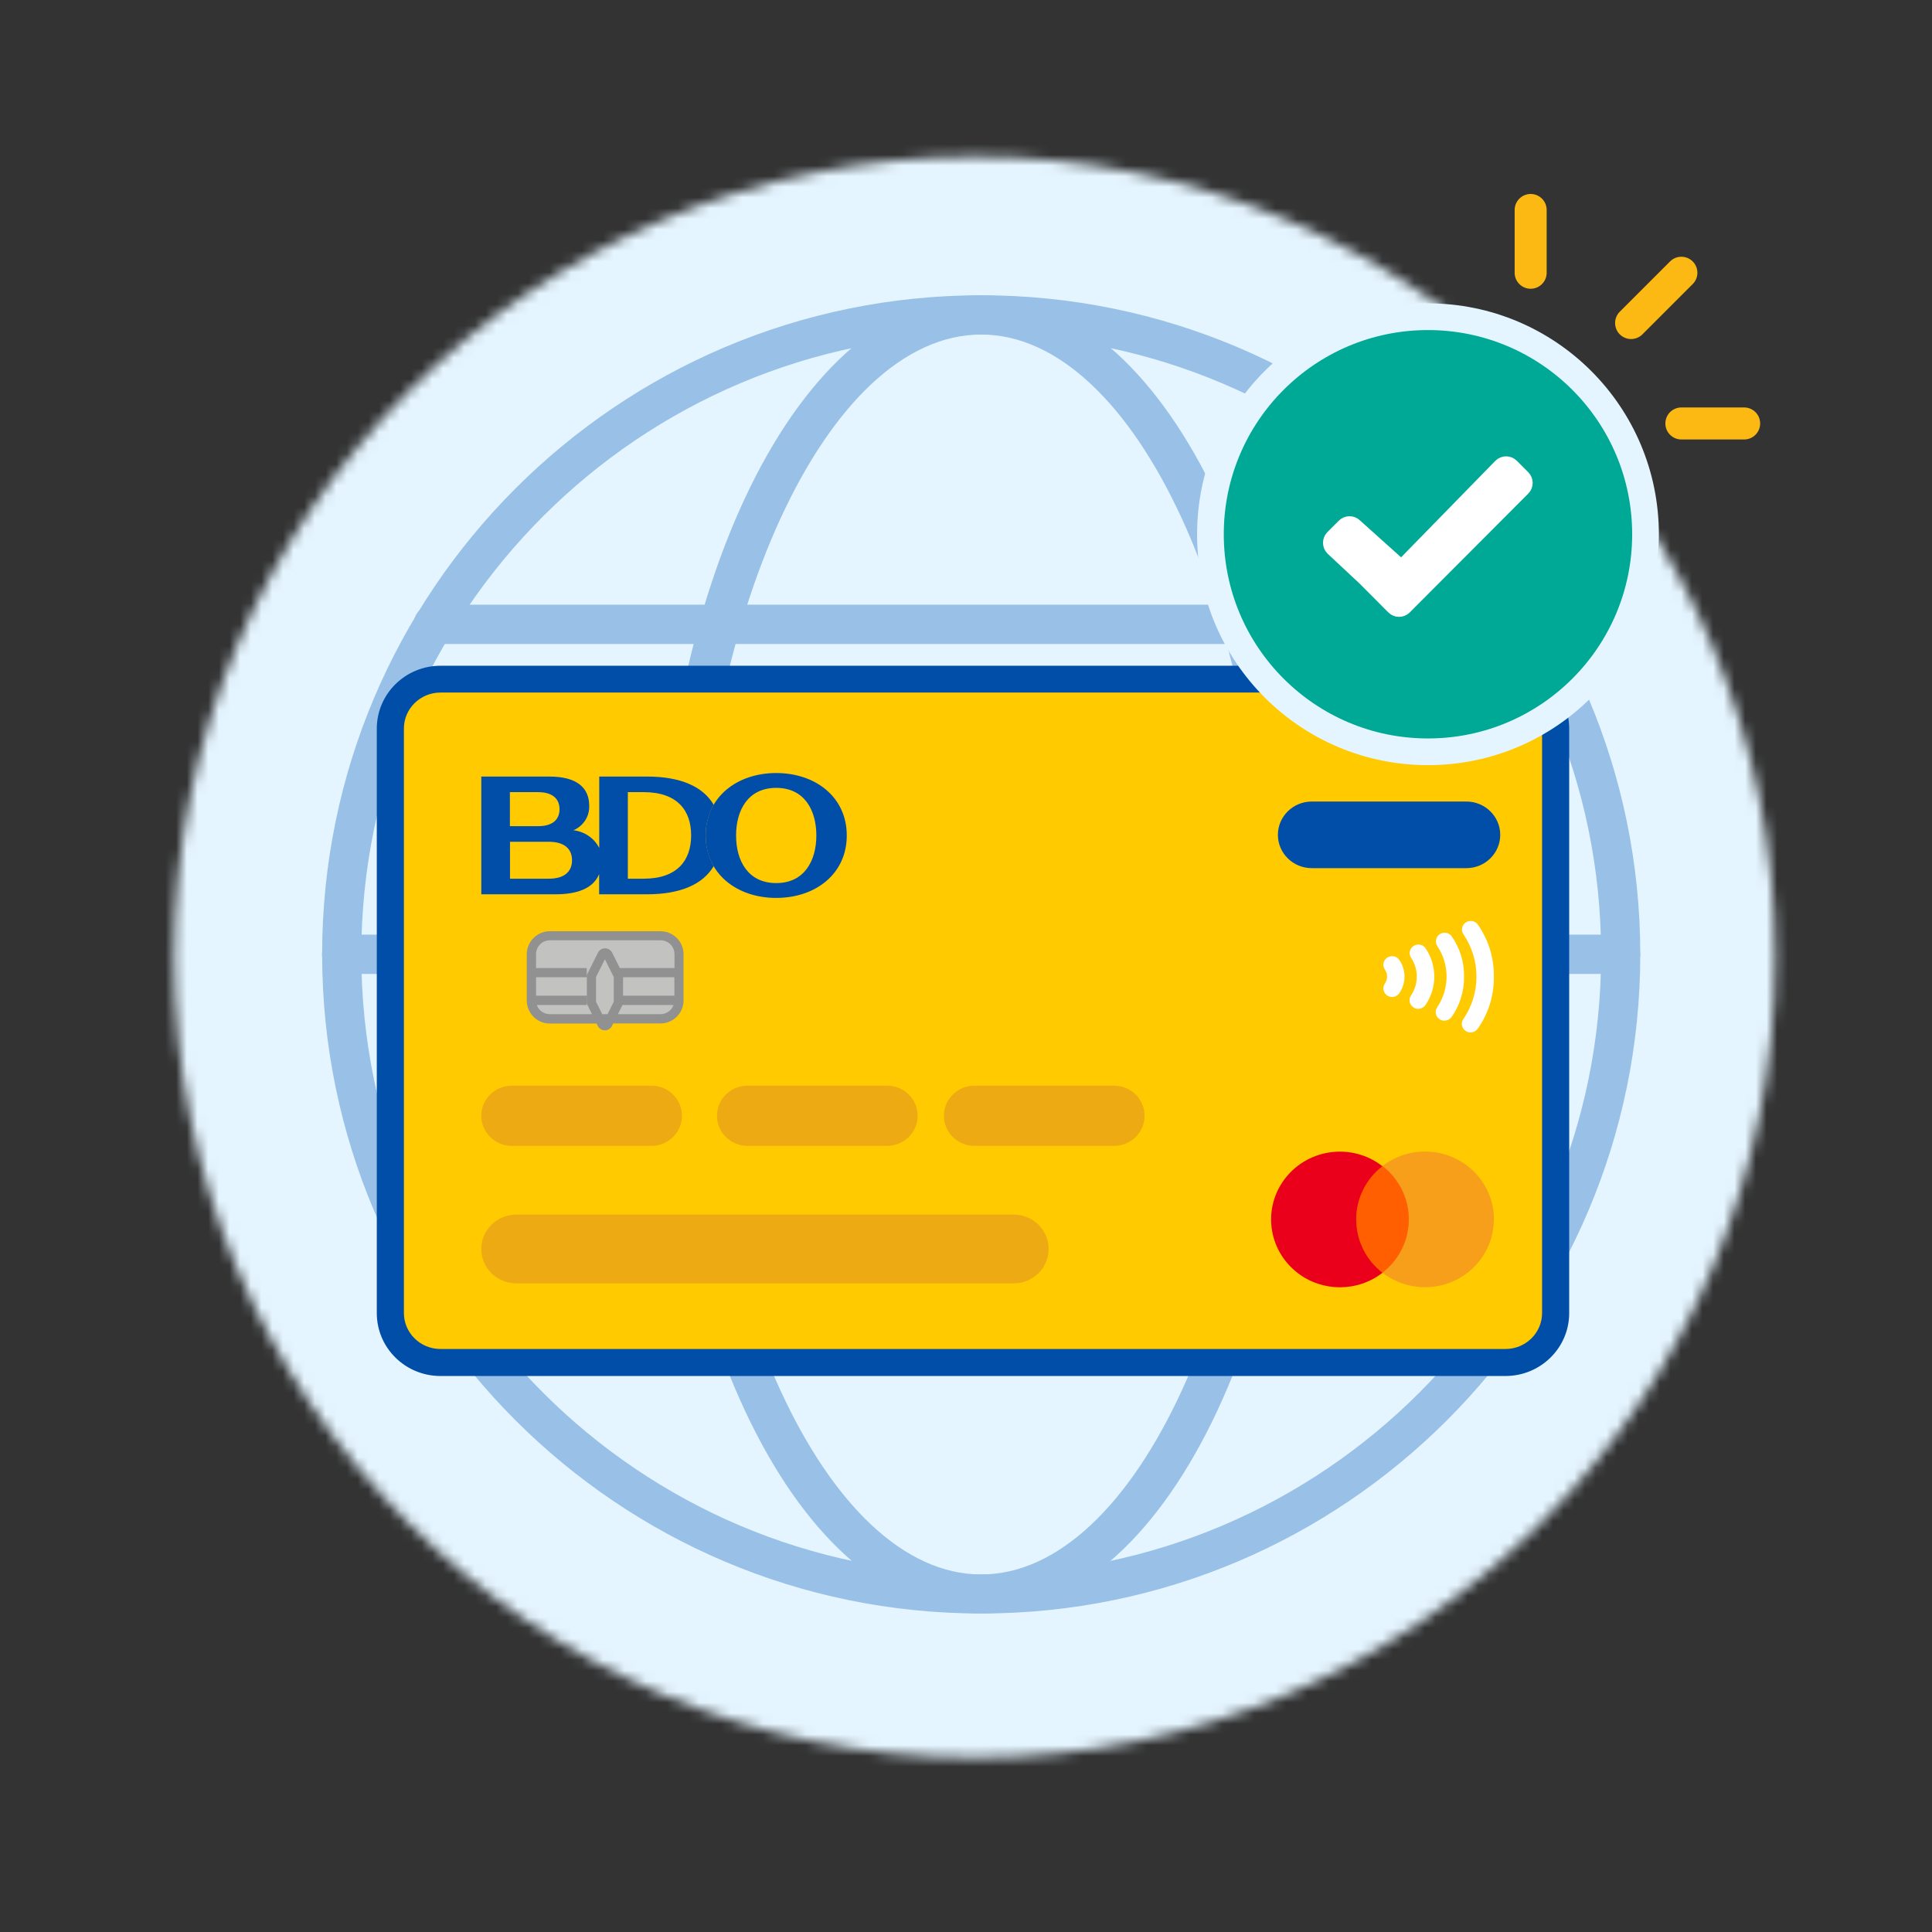 <svg width="181" height="181" viewBox="0 0 181 181" fill="none" xmlns="http://www.w3.org/2000/svg">
<rect x="0" y="0" width="181" height="181" fill="#333333" stroke="none"/>
<mask id="mask0_33_252" style="mask-type:luminance" maskUnits="userSpaceOnUse" x="0" y="0" width="181" height="181">
<path d="M180.81 0.172H0.81V180.172H180.81V0.172Z" fill="white"/>
</mask>
<g mask="url(#mask0_33_252)">
<mask id="mask1_33_252" style="mask-type:luminance" maskUnits="userSpaceOnUse" x="16" y="14" width="151" height="151">
<path d="M16.31 89.672C16.31 131.092 49.89 164.672 91.31 164.672C132.73 164.672 166.31 131.092 166.31 89.672C166.31 48.252 132.73 14.672 91.31 14.672C49.89 14.672 16.31 48.252 16.31 89.672Z" fill="white"/>
</mask>
<g mask="url(#mask1_33_252)">
<path d="M208.45 7.672H-30.55V178.672H208.45V7.672Z" fill="#E5F5FF"/>
<path d="M96.59 41.672H78.59C77.49 41.672 76.59 40.772 76.59 39.672C76.59 38.572 77.49 37.672 78.59 37.672H96.59C97.69 37.672 98.59 38.572 98.59 39.672C98.59 40.772 97.69 41.672 96.59 41.672Z" fill="#E5F5FF"/>
<path d="M104.59 39.672C104.59 40.772 103.69 41.672 102.59 41.672C101.49 41.672 100.59 40.772 100.59 39.672C100.59 38.572 101.49 37.672 102.59 37.672C103.69 37.672 104.59 38.572 104.59 39.672Z" fill="#E5F5FF"/>
<path d="M208.45 7.672H-30.55V178.672H208.45V7.672Z" fill="#E5F5FF"/>
<path d="M96.59 41.672H78.59C77.49 41.672 76.59 40.772 76.59 39.672C76.59 38.572 77.49 37.672 78.59 37.672H96.59C97.69 37.672 98.59 38.572 98.59 39.672C98.59 40.772 97.69 41.672 96.59 41.672Z" fill="#E5F5FF"/>
<path d="M104.59 39.672C104.59 40.772 103.69 41.672 102.59 41.672C101.49 41.672 100.59 40.772 100.59 39.672C100.59 38.572 101.49 37.672 102.59 37.672C103.69 37.672 104.59 38.572 104.59 39.672Z" fill="#E5F5FF"/>
<path d="M208.45 7.672H-30.55V178.672H208.45V7.672Z" fill="#E5F5FF"/>
</g>
<path d="M91.92 151.162C57.88 151.162 30.18 123.462 30.18 89.412C30.18 55.362 57.88 27.662 91.92 27.662C125.96 27.662 153.67 55.362 153.67 89.412C153.67 123.462 125.97 151.162 91.92 151.162ZM91.92 31.342C59.9 31.342 33.85 57.392 33.85 89.422C33.85 121.452 59.9 147.502 91.92 147.502C123.94 147.502 150 121.452 150 89.422C150 57.392 123.95 31.342 91.92 31.342Z" fill="#99C1E7"/>
<path d="M91.92 151.162C74.87 151.162 61.52 124.042 61.52 89.412C61.52 54.782 74.87 27.662 91.92 27.662C108.97 27.662 122.32 54.782 122.32 89.412C122.32 124.042 108.97 151.162 91.92 151.162ZM91.92 31.342C77.43 31.342 65.19 57.942 65.19 89.422C65.19 120.902 77.43 147.502 91.92 147.502C106.41 147.502 118.65 120.902 118.65 89.422C118.65 57.942 106.41 31.342 91.92 31.342Z" fill="#99C1E7"/>
<path d="M151.82 91.243H32.01C31 91.243 30.17 90.422 30.17 89.403C30.17 88.382 30.99 87.562 32.01 87.562H151.82C152.83 87.562 153.66 88.382 153.66 89.403C153.66 90.422 152.84 91.243 151.82 91.243Z" fill="#99C1E7"/>
<path d="M143.23 60.332H40.59C39.58 60.332 38.75 59.512 38.75 58.492C38.75 57.472 39.57 56.652 40.59 56.652H143.23C144.24 56.652 145.07 57.472 145.07 58.492C145.07 59.512 144.25 60.332 143.23 60.332Z" fill="#99C1E7"/>
<path d="M145.03 118.932H38.79C37.78 118.932 36.95 118.112 36.95 117.092C36.95 116.072 37.77 115.252 38.79 115.252H145.03C146.04 115.252 146.87 116.072 146.87 117.092C146.87 118.112 146.05 118.932 145.03 118.932Z" fill="#99C1E7"/>
<path d="M41.27 62.611H141.04C144.2 62.611 146.76 65.131 146.76 68.251V123.011C146.76 126.121 144.2 128.651 141.04 128.651H41.27C38.11 128.651 35.55 126.131 35.55 123.011V68.251C35.55 65.141 38.11 62.611 41.27 62.611Z" fill="#FFCA00"/>
<path d="M41.27 64.631C39.24 64.631 37.59 66.251 37.59 68.251V123.011C37.59 125.011 39.24 126.631 41.27 126.631H141.04C143.07 126.631 144.72 125.011 144.72 123.011V68.251C144.72 66.251 143.07 64.631 141.04 64.631H41.27ZM41.27 62.621H141.04C144.2 62.621 146.76 65.141 146.76 68.261V123.021C146.76 126.131 144.2 128.661 141.04 128.661H41.27C38.11 128.661 35.55 126.141 35.55 123.021V68.261C35.55 65.151 38.11 62.621 41.27 62.621Z" fill="#004EA8" stroke="#004EA8" stroke-width="0.5" stroke-miterlimit="10"/>
<path d="M72.72 72.422C69.05 72.422 66.11 74.672 66.11 78.272C66.11 81.872 69.04 84.122 72.72 84.122C76.4 84.122 79.33 81.872 79.33 78.272C79.33 74.672 76.4 72.422 72.72 72.422ZM72.72 82.732C70.07 82.732 68.96 80.632 68.96 78.272C68.96 75.912 70.07 73.812 72.72 73.812C75.37 73.812 76.48 75.912 76.48 78.272C76.48 80.632 75.36 82.732 72.72 82.732Z" fill="#004EA8"/>
<path d="M60.61 72.752H56.14V79.442C55.67 78.522 54.76 77.902 53.72 77.782C54.65 77.392 55.24 76.482 55.2 75.482C55.2 73.832 54.09 72.752 51.46 72.752H45.09V83.782H52.04C54.11 83.782 55.58 83.222 56.13 81.892V83.782H60.6C63.72 83.782 65.83 82.872 66.86 81.152C65.86 79.362 65.86 77.182 66.86 75.392C65.84 73.662 63.72 72.752 60.61 72.752ZM47.77 74.212H50.41C51.77 74.212 52.42 74.842 52.42 75.812C52.42 76.782 51.77 77.402 50.41 77.402H47.77V74.212ZM51.42 82.322H47.78V78.862H51.42C52.89 78.862 53.59 79.542 53.59 80.592C53.59 81.642 52.89 82.322 51.42 82.322ZM60.3 82.322H58.82V74.212H60.3C63.47 74.212 64.75 75.942 64.75 78.262C64.75 80.582 63.47 82.322 60.3 82.322Z" fill="#004EA8"/>
<path d="M47.95 101.711H61.03C62.61 101.711 63.89 102.971 63.89 104.531C63.89 106.091 62.61 107.351 61.03 107.351H47.95C46.37 107.351 45.09 106.091 45.09 104.531C45.09 102.971 46.37 101.711 47.95 101.711Z" fill="#EEAA13"/>
<path d="M70.03 101.711H83.11C84.69 101.711 85.97 102.971 85.97 104.531C85.97 106.091 84.69 107.351 83.11 107.351H70.03C68.45 107.351 67.17 106.091 67.17 104.531C67.17 102.971 68.45 101.711 70.03 101.711Z" fill="#EEAA13"/>
<path d="M91.29 101.711H104.37C105.95 101.711 107.23 102.971 107.23 104.531C107.23 106.091 105.95 107.351 104.37 107.351H91.29C89.71 107.351 88.43 106.091 88.43 104.531C88.43 102.971 89.71 101.711 91.29 101.711Z" fill="#EEAA13"/>
<path d="M48.36 113.791H94.97C96.78 113.791 98.24 115.231 98.24 117.011C98.24 118.791 96.78 120.231 94.97 120.231H48.36C46.55 120.231 45.09 118.791 45.09 117.011C45.09 115.231 46.55 113.791 48.36 113.791Z" fill="#EEAA13"/>
<path d="M137.29 96.571C136.92 96.311 136.84 95.801 137.11 95.451C138.73 93.051 138.73 89.941 137.11 87.541C136.85 87.171 136.95 86.671 137.32 86.421C137.68 86.181 138.16 86.251 138.43 86.591C139.45 88.031 139.98 89.741 139.95 91.491C139.98 93.241 139.45 94.961 138.43 96.391C138.16 96.751 137.65 96.831 137.29 96.571ZM134.84 95.461C134.47 95.201 134.39 94.701 134.66 94.341C135.81 92.611 135.81 90.371 134.66 88.641C134.41 88.271 134.51 87.771 134.88 87.521C135.24 87.281 135.72 87.361 135.98 87.691C136.77 88.801 137.18 90.131 137.16 91.491C137.18 92.851 136.77 94.181 135.98 95.291C135.71 95.651 135.2 95.731 134.84 95.471V95.461ZM132.39 94.351C132.02 94.091 131.94 93.591 132.21 93.231C132.91 92.171 132.91 90.811 132.21 89.751C131.95 89.381 132.05 88.881 132.42 88.631C132.78 88.391 133.27 88.461 133.53 88.801C134.65 90.421 134.65 92.561 133.53 94.181C133.26 94.541 132.75 94.621 132.39 94.361V94.351ZM129.94 93.241C129.57 92.981 129.49 92.481 129.76 92.121C130.01 91.731 130.01 91.241 129.76 90.851C129.49 90.491 129.58 89.991 129.94 89.731C130.31 89.471 130.82 89.551 131.08 89.911C131.75 90.861 131.75 92.121 131.08 93.071C130.81 93.431 130.3 93.511 129.94 93.251V93.241Z" fill="white"/>
<path d="M132.62 109.252H126.41V119.242H132.62V109.252Z" fill="#FF5F00"/>
<path d="M127.05 114.242C127.05 112.292 127.96 110.452 129.51 109.252C126.71 107.082 122.66 107.562 120.46 110.322C118.26 113.082 118.75 117.072 121.55 119.242C123.89 121.052 127.18 121.052 129.52 119.242C127.96 118.042 127.05 116.202 127.06 114.252" fill="#EB001B"/>
<path d="M139.95 114.242C139.95 117.752 137.06 120.592 133.5 120.592C132.05 120.592 130.65 120.112 129.52 119.232C132.32 117.062 132.81 113.072 130.61 110.312C130.29 109.912 129.93 109.552 129.52 109.242C132.32 107.072 136.37 107.552 138.58 110.312C139.47 111.432 139.96 112.812 139.96 114.232" fill="#F79E1B"/>
<path d="M51.5 87.682H61.87C62.82 87.682 63.6 88.452 63.6 89.412V93.732C63.6 94.682 62.83 95.462 61.87 95.462H51.5C50.54 95.462 49.77 94.692 49.77 93.732V89.412C49.77 88.452 50.54 87.682 51.5 87.682Z" fill="#C2C2C1"/>
<path d="M56.01 96.142L55.89 95.892H51.51C50.32 95.892 49.35 94.922 49.35 93.732V89.402C49.35 88.212 50.32 87.242 51.51 87.242H61.88C63.07 87.242 64.04 88.212 64.04 89.402V93.722C64.04 94.912 63.07 95.882 61.88 95.882H57.45L57.33 96.122C57.15 96.482 56.71 96.632 56.34 96.452C56.2 96.382 56.08 96.262 56.01 96.122M61.88 95.012C62.43 95.012 62.92 94.672 63.1 94.152H58.32L57.89 95.012H61.88ZM56.92 95.012L57.5 93.852V91.532L56.67 89.872L55.84 91.532V93.852L56.42 95.012H56.92ZM51.51 95.012H55.46L55.03 94.142C55 94.082 54.98 94.012 54.98 93.952V91.422C54.98 91.352 55 91.292 55.03 91.232L56.02 89.252C56.2 88.882 56.65 88.742 57.02 88.922C57.16 88.992 57.28 89.112 57.35 89.252L58.07 90.692H63.19V89.392C63.19 88.672 62.61 88.092 61.89 88.092H51.52C50.8 88.092 50.22 88.672 50.22 89.392V90.692H54.97V91.552H50.22V93.282H54.97V94.152H50.29C50.47 94.672 50.96 95.012 51.51 95.012ZM63.18 91.552H58.37V93.282H63.18V91.552Z" fill="#919191"/>
<path d="M122.89 75.092H137.38C139.13 75.092 140.55 76.492 140.55 78.212C140.55 79.932 139.13 81.332 137.38 81.332H122.89C121.14 81.332 119.72 79.932 119.72 78.212C119.72 76.492 121.14 75.092 122.89 75.092Z" fill="#004EA8"/>
<path d="M133.78 70.432C145.036 70.432 154.16 61.307 154.16 50.052C154.16 38.796 145.036 29.672 133.78 29.672C122.525 29.672 113.4 38.796 113.4 50.052C113.4 61.307 122.525 70.432 133.78 70.432Z" fill="#00A995" stroke="#E5F5FF" stroke-width="2.5" stroke-miterlimit="10"/>
<path d="M142.82 45.892L134.44 54.292L131.72 57.022C131.36 57.382 130.78 57.382 130.42 57.022L127.7 54.292L124.71 51.502C124.36 51.142 124.36 50.562 124.71 50.202L125.78 49.132C126.14 48.772 126.72 48.772 127.08 49.132L130.99 52.642C131.14 52.792 131.39 52.792 131.54 52.642L140.45 43.522C140.81 43.162 141.39 43.162 141.75 43.522L142.82 44.592C143.18 44.952 143.18 45.532 142.82 45.892Z" fill="white" stroke="white" stroke-miterlimit="10"/>
<path d="M152.81 30.263L157.52 25.553" stroke="#FDB913" stroke-width="3" stroke-linecap="round" stroke-linejoin="round"/>
<path d="M143.4 25.552V19.672" stroke="#FDB913" stroke-width="3" stroke-linecap="round" stroke-linejoin="round"/>
<path d="M163.4 39.672H157.52" stroke="#FDB913" stroke-width="3" stroke-linecap="round" stroke-linejoin="round"/>
</g>
</svg>
